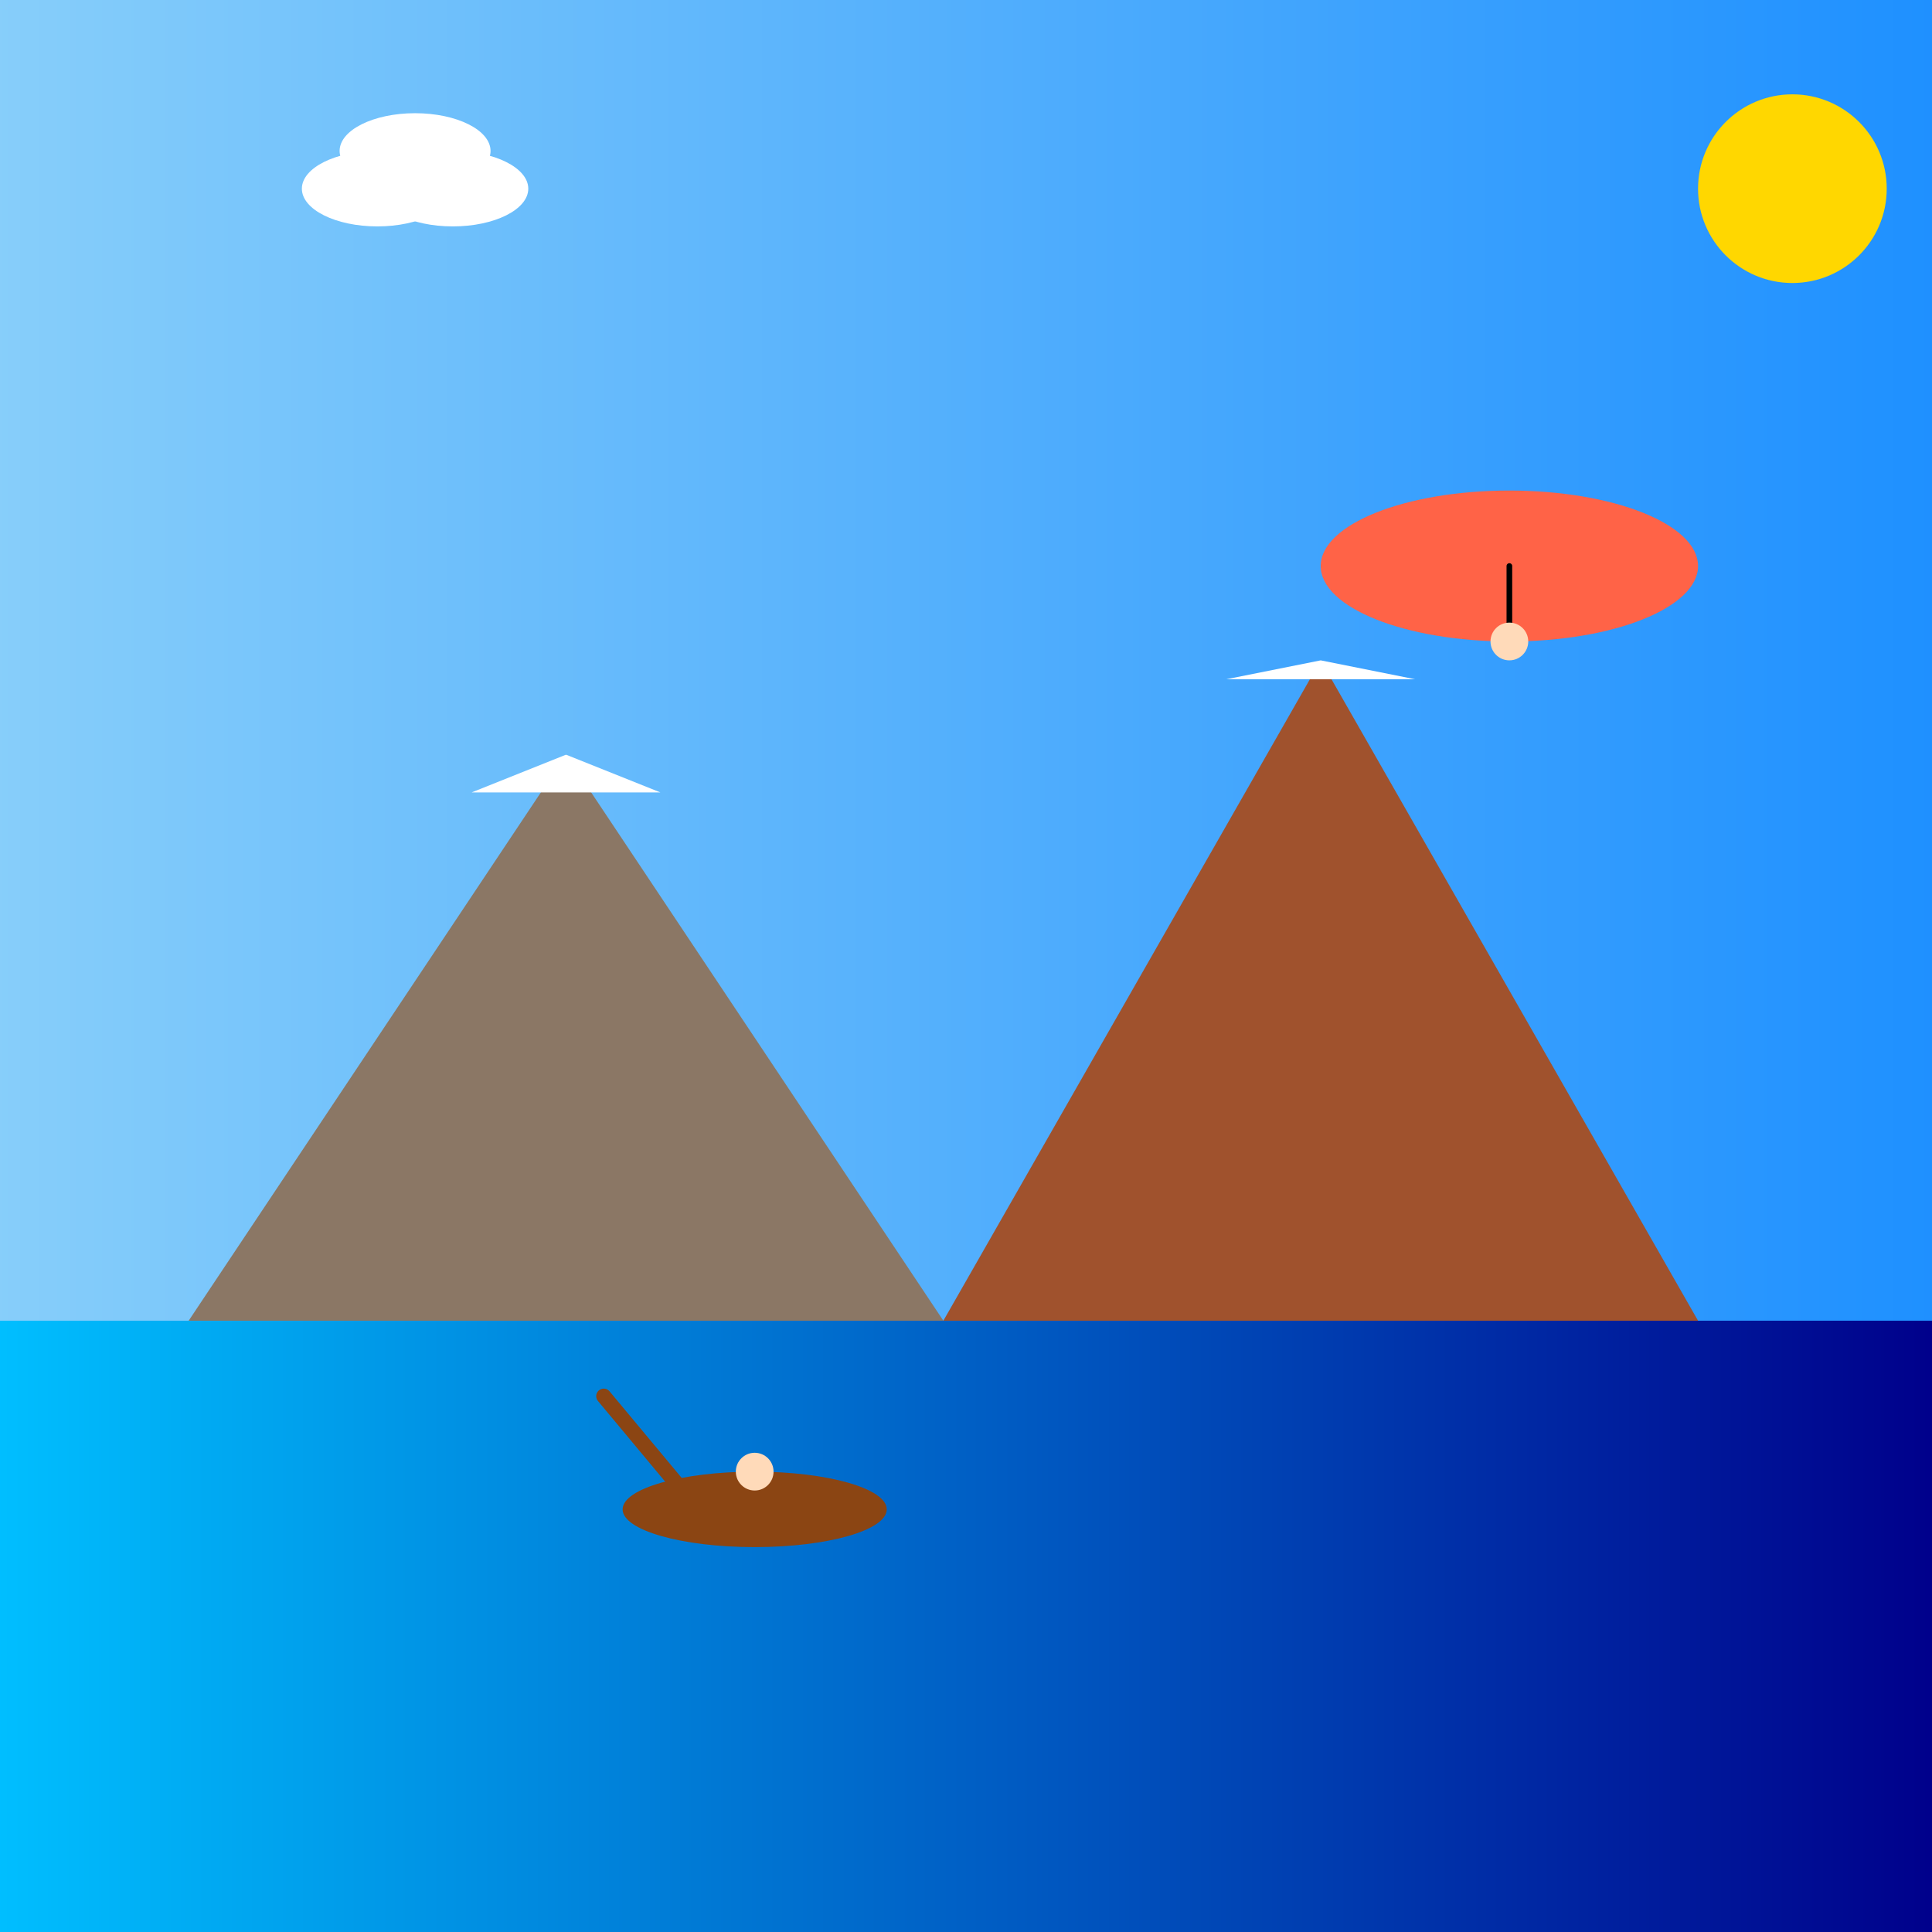 <!--

Generated by DrawGPT.
Free, open source, AI generated images in SVG, PNG, and HTML Canvas format.
https://drawgpt.ai

Created: 2025-06-07T17:39:38+00:00
-->
<svg   viewBox="0 0 1024 1024" xmlns="http://www.w3.org/2000/svg" xmlns:xlink="http://www.w3.org/1999/xlink">
  <rect x="0" y="0" width="1024" height="1024" fill="#333333" stroke="none"/>
  <title id="title-001" class="title">Rowing and Paragliding Adventure</title>
  <desc id="desc-001" class="desc">A vibrant scene where rowing meets paragliding, making waves of fun in a colorful, detailed landscape.</desc>
  <defs id="defs-001" class="defs">
    <linearGradient id="gradient-sky" class="gradient">
      <stop id="stop-sky-1" class="stop" offset="0%" stop-color="#87CEFA"/>
      <stop id="stop-sky-2" class="stop" offset="100%" stop-color="#1E90FF"/>
    </linearGradient>
    <linearGradient id="gradient-water" class="gradient">
      <stop id="stop-water-1" class="stop" offset="0%" stop-color="#00BFFF"/>
      <stop id="stop-water-2" class="stop" offset="100%" stop-color="#00008B"/>
    </linearGradient>
  </defs>
  <!-- Sky Background -->
  <rect id="rect-sky" class="sky" x="0" y="0" width="1024" height="1024" fill="url(#gradient-sky)"/>
  <!-- Water Body -->
  <rect id="rect-water" class="water" x="0" y="700" width="1024" height="324" fill="url(#gradient-water)"/>
  <!-- Mountains -->
  <polygon id="mountain-1" class="mountain" points="100,700 300,400 500,700" fill="#8B7765"/>
  <polygon id="mountain-2" class="mountain" points="500,700 700,350 900,700" fill="#A0522D"/>
  <!-- Snow Peaks -->
  <polygon id="snow-peak-1" class="snow" points="250,420 300,400 350,420" fill="#FFFFFF"/>
  <polygon id="snow-peak-2" class="snow" points="650,360 700,350 750,360" fill="#FFFFFF"/>
  <!-- Sun -->
  <circle id="sun" class="sun" cx="950" cy="100" r="50" fill="#FFD700"/>
  <!-- Clouds -->
  <ellipse id="cloud-1" class="cloud" cx="200" cy="100" rx="40" ry="20" fill="#FFFFFF"/>
  <ellipse id="cloud-2" class="cloud" cx="240" cy="100" rx="40" ry="20" fill="#FFFFFF"/>
  <ellipse id="cloud-3" class="cloud" cx="220" cy="80" rx="40" ry="20" fill="#FFFFFF"/>
  <!-- Rowing Boat -->
  <ellipse id="boat" class="rowboat" cx="400" cy="800" rx="70" ry="20" fill="#8B4513"/>
  <!-- Rower's Head -->
  <circle id="rower-head" class="rower" cx="400" cy="780" r="10" fill="#FFDAB9"/>
  <!-- Rower's Oar -->
  <line id="oar" class="oar" x1="370" y1="800" x2="320" y2="740" stroke="#8B4513" stroke-width="8" stroke-linecap="round"/>
  <!-- Paragliding Canopy -->
  <ellipse id="canopy" class="paraglider" cx="800" cy="300" rx="100" ry="40" fill="#FF6347"/>
  <!-- Paraglider Harness -->
  <line id="paraglider-harness" class="paraglider-line" x1="800" y1="300" x2="800" y2="340" stroke="#000000" stroke-width="3" stroke-linecap="round"/>
  <!-- Paraglider Person -->
  <circle id="paraglider-head" class="paraglider-person" cx="800" cy="340" r="10" fill="#FFDAB9"/>
</svg>